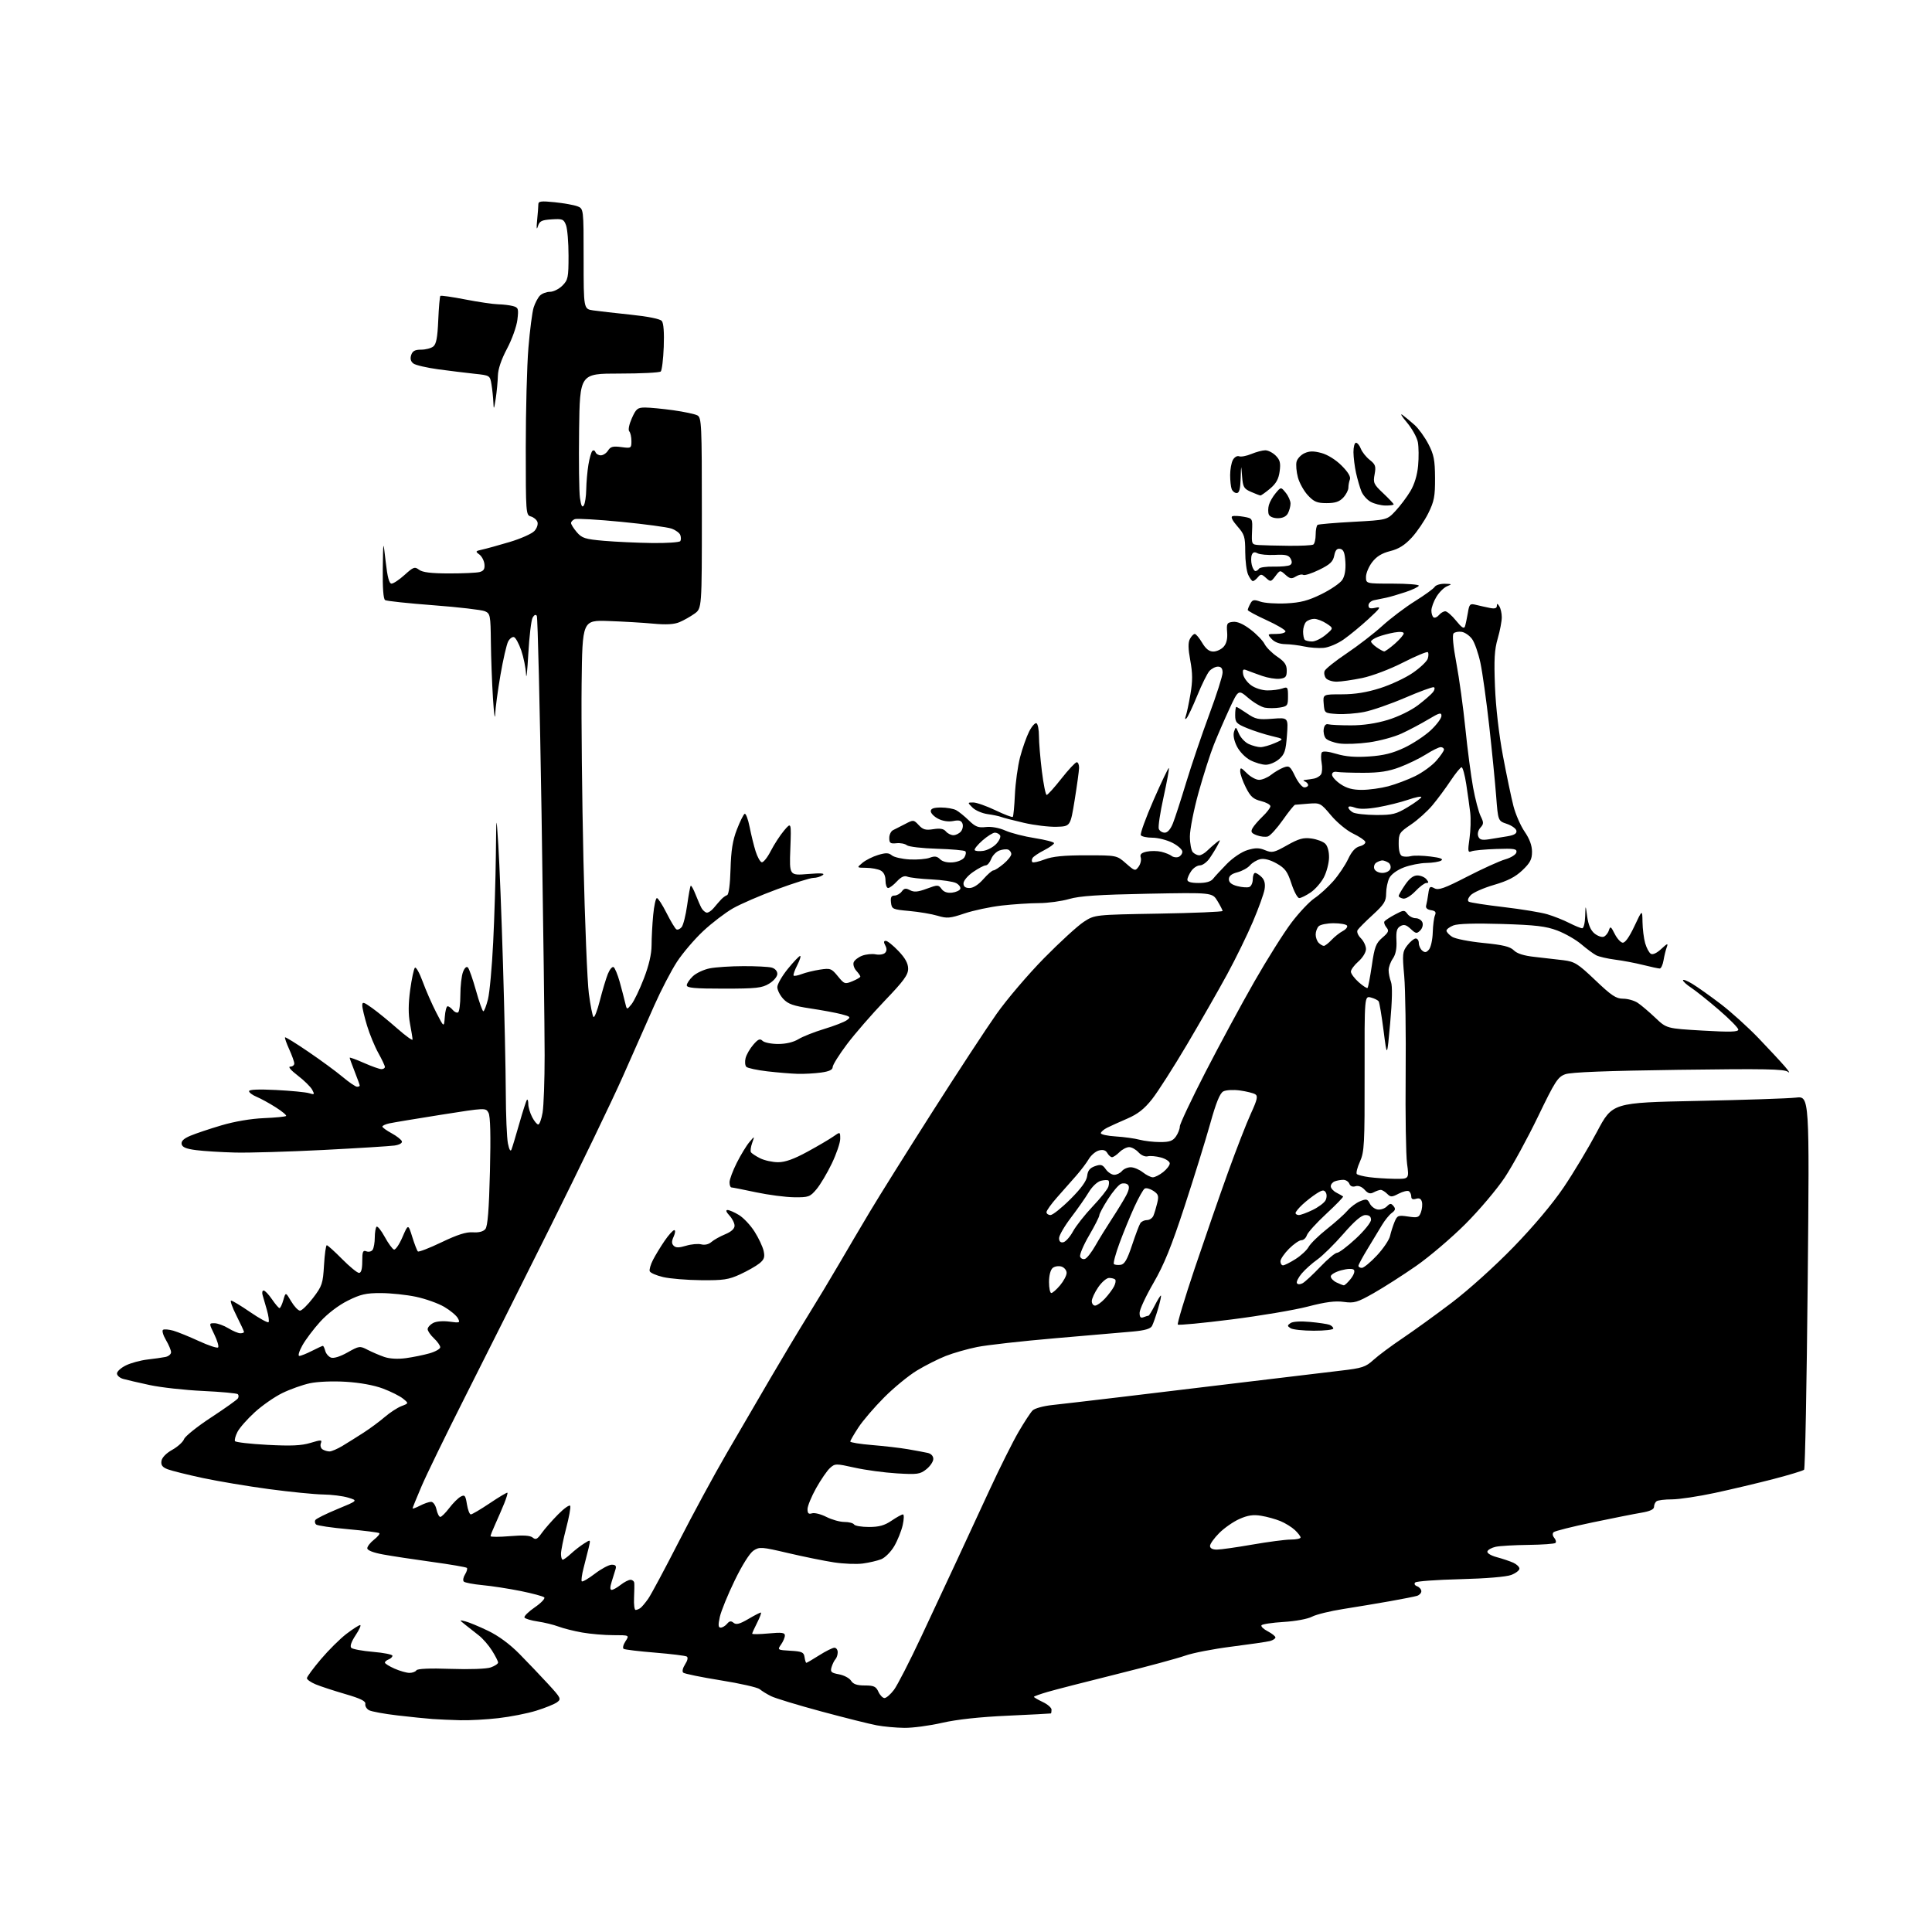 <?xml version="1.0" encoding="UTF-8" standalone="no"?>
<svg 
  version="1.1" 
  xmlns="http://www.w3.org/2000/svg" 
  xmlns:xlink="http://www.w3.org/1999/xlink" 
  xmlns:svg="http://www.w3.org/2000/svg"
  xmlns:rdf="http://www.w3.org/1999/02/22-rdf-syntax-ns#"
  xmlns:cc="http://creativecommons.org/ns#"
  xmlns:dc="http://purl.org/dc/elements/1.1/"
  viewBox="0 0 768 768"
  width="768"
  height="768"
>
<style>svg {background-color: white; }</style>"
<path stroke="none" fill="black" fill-rule="evenodd" d="M359.50,686.85C356.20,686.81 351.25,686.36 348.50,685.84C345.75,685.33 335.85,682.85 326.50,680.33C317.15,677.81 308.15,675.08 306.50,674.25C304.85,673.43 302.82,672.18 302.00,671.48C301.18,670.78 294.20,669.19 286.50,667.96C278.80,666.72 272.10,665.35 271.60,664.91C271.08,664.44 271.40,663.05 272.34,661.60C273.32,660.10 273.59,658.86 273.00,658.50C272.46,658.17 266.80,657.47 260.42,656.95C254.04,656.43 248.41,655.76 247.92,655.45C247.43,655.15 247.74,653.79 248.63,652.45C250.23,650.00 250.23,650.00 243.80,650.00C240.26,650.00 234.70,649.53 231.43,648.95C228.17,648.38 223.93,647.31 222.00,646.58C220.07,645.86 216.37,644.95 213.77,644.57C211.17,644.19 208.80,643.49 208.50,643.00C208.20,642.52 210.03,640.70 212.57,638.95C215.11,637.21 216.80,635.42 216.34,634.98C215.88,634.54 211.68,633.41 207.00,632.46C202.32,631.52 195.50,630.46 191.83,630.12C188.16,629.77 184.80,629.14 184.37,628.70C183.93,628.27 184.15,626.99 184.86,625.86C185.56,624.73 185.89,623.56 185.59,623.26C185.29,622.96 179.08,621.89 171.77,620.89C164.47,619.89 155.69,618.55 152.25,617.92C148.34,617.20 146.00,616.28 146.00,615.46C146.00,614.74 147.19,613.21 148.65,612.06C150.11,610.91 151.08,609.74 150.79,609.46C150.51,609.18 144.93,608.47 138.39,607.88C131.85,607.30 126.11,606.45 125.64,606.00C125.16,605.54 125.04,604.74 125.37,604.22C125.69,603.69 129.64,601.74 134.13,599.88C142.31,596.51 142.31,596.51 138.40,595.33C136.26,594.68 131.76,594.12 128.40,594.08C125.05,594.03 115.38,593.07 106.90,591.94C98.43,590.80 86.55,588.81 80.50,587.51C74.45,586.21 68.23,584.66 66.68,584.07C64.57,583.27 63.94,582.44 64.18,580.78C64.38,579.41 66.02,577.70 68.45,576.34C70.63,575.12 72.75,573.20 73.17,572.06C73.59,570.93 78.44,567.04 83.95,563.44C89.45,559.83 94.24,556.43 94.58,555.87C94.92,555.32 94.90,554.57 94.54,554.21C94.18,553.85 87.95,553.27 80.69,552.93C73.44,552.59 63.90,551.53 59.50,550.58C55.10,549.63 50.38,548.54 49.00,548.15C47.62,547.77 46.50,546.79 46.50,545.98C46.50,545.16 48.10,543.72 50.06,542.76C52.02,541.80 55.85,540.76 58.56,540.44C61.28,540.13 64.51,539.67 65.75,539.42C66.99,539.17 68.00,538.32 68.00,537.54C68.00,536.76 67.08,534.55 65.95,532.65C64.83,530.74 64.31,528.92 64.81,528.62C65.31,528.31 67.15,528.47 68.91,528.97C70.66,529.48 75.23,531.33 79.06,533.10C82.89,534.86 86.33,536.00 86.70,535.63C87.07,535.26 86.40,532.94 85.20,530.48C83.03,526.00 83.03,526.00 85.26,526.00C86.49,526.01 88.97,526.91 90.77,528.00C92.57,529.10 94.71,530.00 95.52,530.00C96.34,530.00 97.00,529.76 97.00,529.47C97.00,529.18 95.64,526.26 93.99,522.97C92.33,519.69 91.38,517.00 91.87,517.00C92.36,517.00 95.78,519.06 99.46,521.59C103.15,524.11 106.42,525.91 106.74,525.59C107.06,525.27 106.77,523.10 106.10,520.76C105.42,518.42 104.65,515.71 104.37,514.75C104.09,513.79 104.29,513.00 104.80,513.00C105.32,513.00 106.81,514.57 108.12,516.49C109.43,518.41 110.77,519.99 111.11,519.99C111.44,520.00 112.13,518.55 112.63,516.79C113.55,513.58 113.55,513.58 115.74,517.29C116.95,519.33 118.53,521.00 119.26,521.00C119.99,521.00 122.33,518.71 124.46,515.92C128.05,511.21 128.37,510.25 128.80,502.92C129.05,498.56 129.55,495.00 129.91,495.00C130.27,495.00 133.01,497.48 136.00,500.50C138.99,503.52 142.01,506.00 142.72,506.00C143.58,506.00 144.00,504.48 144.00,501.39C144.00,497.50 144.26,496.89 145.67,497.43C146.59,497.78 147.71,497.49 148.15,496.78C148.60,496.08 148.98,493.89 148.98,491.92C148.99,489.95 149.31,488.03 149.68,487.65C150.06,487.28 151.52,489.08 152.93,491.67C154.34,494.25 156.00,496.52 156.60,496.72C157.21,496.91 158.73,494.69 159.98,491.78C162.26,486.50 162.26,486.50 163.88,491.69C164.77,494.54 165.77,497.14 166.11,497.46C166.44,497.78 170.67,496.15 175.52,493.82C181.84,490.79 185.35,489.67 187.98,489.86C190.34,490.03 192.11,489.57 192.94,488.57C193.86,487.46 194.38,480.98 194.76,465.71C195.11,451.27 194.93,443.74 194.19,442.36C193.10,440.33 193.10,440.33 175.30,443.14C165.51,444.69 156.26,446.23 154.75,446.56C153.24,446.89 152.00,447.46 152.00,447.83C152.00,448.20 153.66,449.40 155.69,450.50C157.71,451.60 159.54,453.04 159.75,453.69C159.97,454.40 158.77,455.08 156.81,455.37C154.99,455.63 142.25,456.42 128.50,457.13C114.75,457.83 99.00,458.29 93.50,458.16C88.00,458.02 81.03,457.59 78.01,457.20C73.99,456.69 72.44,456.04 72.20,454.79C71.97,453.61 73.05,452.58 75.68,451.48C77.78,450.59 83.33,448.73 88.00,447.35C93.18,445.81 99.77,444.69 104.85,444.48C109.44,444.29 113.43,443.90 113.72,443.62C114.00,443.33 112.15,441.78 109.60,440.17C107.06,438.55 103.63,436.68 101.99,435.99C100.34,435.31 99.00,434.30 99.00,433.75C99.00,433.10 102.84,432.94 109.75,433.29C115.66,433.59 121.56,434.16 122.86,434.56C125.03,435.23 125.13,435.11 124.10,433.18C123.47,432.02 120.88,429.47 118.34,427.53C115.63,425.46 114.39,424.00 115.36,424.00C116.26,424.00 116.99,423.44 116.98,422.75C116.97,422.06 116.06,419.52 114.96,417.10C113.86,414.68 113.12,412.55 113.31,412.36C113.50,412.17 117.67,414.75 122.57,418.09C127.48,421.43 133.61,425.92 136.18,428.08C138.75,430.24 141.34,432.00 141.93,432.00C142.52,432.00 143.00,431.79 143.00,431.54C143.00,431.28 142.10,428.79 141.00,426.00C139.90,423.21 139.00,420.72 139.00,420.48C139.00,420.23 141.53,421.14 144.62,422.51C147.72,423.88 150.87,425.00 151.62,425.00C152.38,425.00 153.00,424.61 153.00,424.13C153.00,423.65 151.83,421.16 150.40,418.60C148.97,416.04 146.95,411.15 145.91,407.73C144.87,404.30 144.01,400.69 144.01,399.70C144.00,398.13 144.51,398.26 147.92,400.70C150.08,402.24 154.58,405.91 157.92,408.85C161.26,411.79 164.00,413.76 164.00,413.24C164.00,412.71 163.54,409.86 162.98,406.91C162.28,403.20 162.30,399.08 163.05,393.52C163.65,389.11 164.50,385.14 164.93,384.69C165.36,384.25 166.75,386.72 168.02,390.19C169.29,393.66 171.72,399.20 173.42,402.50C176.50,408.50 176.50,408.50 176.81,404.25C176.98,401.91 177.48,400.00 177.94,400.00C178.39,400.00 179.31,400.67 179.99,401.49C180.67,402.31 181.63,402.73 182.11,402.43C182.60,402.13 183.00,399.01 183.00,395.51C183.00,392.00 183.47,387.90 184.04,386.40C184.67,384.75 185.44,384.04 185.99,384.59C186.50,385.10 187.94,389.22 189.21,393.75C190.47,398.28 191.78,401.99 192.13,401.99C192.48,402.00 193.30,399.86 193.97,397.25C194.63,394.64 195.57,384.40 196.05,374.50C196.54,364.60 197.01,349.07 197.11,340.00C197.29,323.50 197.29,323.50 198.09,336.00C198.54,342.88 199.37,364.20 199.95,383.40C200.53,402.59 201.03,425.54 201.06,434.40C201.09,443.25 201.47,452.30 201.90,454.50C202.39,456.96 202.93,457.92 203.30,457.00C203.64,456.18 205.05,451.49 206.44,446.60C207.83,441.70 209.20,437.47 209.48,437.18C209.77,436.90 210.00,437.66 210.00,438.88C210.00,440.10 210.69,442.43 211.53,444.05C212.36,445.67 213.46,447.00 213.96,447.00C214.47,447.00 215.24,444.86 215.69,442.25C216.13,439.64 216.50,429.40 216.50,419.50C216.50,409.60 215.95,366.49 215.28,323.70C214.60,280.91 213.75,245.41 213.39,244.82C212.97,244.14 212.36,244.40 211.72,245.53C211.17,246.52 210.40,252.99 210.01,259.91C209.63,266.83 209.22,270.48 209.11,268.00C209.00,265.52 208.14,261.28 207.21,258.57C206.27,255.85 204.97,253.46 204.32,253.26C203.67,253.05 202.63,253.83 202.00,255.00C201.38,256.16 200.00,262.15 198.94,268.31C197.88,274.46 196.93,281.52 196.84,284.00C196.74,286.48 196.34,283.55 195.96,277.50C195.57,271.45 195.20,261.43 195.13,255.23C195.01,244.56 194.88,243.90 192.75,242.97C191.51,242.43 182.33,241.36 172.34,240.60C162.35,239.85 153.68,238.92 153.09,238.55C152.39,238.12 152.06,233.69 152.16,226.19C152.32,214.50 152.32,214.50 153.31,223.25C154.01,229.42 154.70,232.00 155.65,232.00C156.39,232.00 158.73,230.44 160.84,228.53C164.33,225.37 164.86,225.18 166.59,226.49C167.96,227.52 171.36,227.94 178.50,227.95C184.00,227.96 189.48,227.71 190.67,227.39C192.29,226.96 192.77,226.16 192.57,224.25C192.42,222.84 191.50,221.11 190.53,220.40C188.90,219.21 189.00,219.05 191.63,218.48C193.21,218.14 198.13,216.78 202.57,215.46C207.02,214.13 211.46,212.15 212.45,211.06C213.47,209.93 213.97,208.37 213.62,207.44C213.27,206.54 212.09,205.58 210.99,205.29C209.06,204.78 209.00,203.90 209.00,177.94C209.00,163.18 209.47,145.35 210.05,138.30C210.63,131.26 211.57,124.03 212.13,122.24C212.70,120.45 213.83,118.31 214.65,117.49C215.47,116.67 217.26,116.00 218.62,116.00C219.98,116.00 222.20,114.90 223.55,113.55C225.81,111.28 226.00,110.34 226.00,101.61C226.00,96.40 225.55,90.95 225.00,89.51C224.10,87.12 223.59,86.92 219.29,87.20C215.27,87.46 214.47,87.86 213.80,90.00C213.31,91.60 213.20,90.74 213.51,87.61C213.78,84.92 214.00,82.05 214.00,81.22C214.00,79.98 215.10,79.84 220.51,80.39C224.09,80.76 228.14,81.48 229.51,82.00C232.00,82.95 232.00,82.95 232.00,102.89C232.00,122.82 232.00,122.82 235.75,123.38C237.81,123.68 244.56,124.45 250.73,125.09C257.66,125.81 262.40,126.77 263.08,127.60C263.79,128.45 264.07,132.27 263.85,137.89C263.66,142.81 263.12,147.21 262.66,147.67C262.19,148.13 254.77,148.50 246.16,148.50C230.50,148.50 230.50,148.50 230.20,171.00C230.04,183.38 230.19,195.49 230.54,197.92C230.99,201.07 231.43,201.93 232.07,200.92C232.57,200.14 233.00,197.25 233.04,194.50C233.09,191.75 233.47,187.36 233.90,184.74C234.33,182.12 235.04,179.65 235.48,179.24C235.92,178.83 236.47,179.06 236.72,179.75C236.97,180.44 237.92,181.00 238.84,181.00C239.76,181.00 241.06,180.14 241.71,179.09C242.68,177.55 243.68,177.28 246.95,177.72C250.89,178.25 251.00,178.18 251.00,175.33C251.00,173.72 250.61,171.97 250.13,171.45C249.64,170.90 250.08,168.70 251.17,166.25C252.87,162.46 253.44,162.00 256.47,162.00C258.33,162.00 263.36,162.49 267.65,163.08C271.94,163.68 276.25,164.60 277.22,165.12C278.88,166.00 279.00,168.68 279.00,203.97C279.00,241.86 279.00,241.86 276.07,243.95C274.46,245.10 271.77,246.62 270.09,247.32C267.98,248.21 264.83,248.39 259.77,247.92C255.77,247.54 247.78,247.07 242.00,246.87C231.50,246.50 231.50,246.50 231.20,272.00C231.04,286.02 231.37,317.52 231.93,342.00C232.49,366.48 233.46,390.32 234.08,395.00C234.70,399.68 235.52,403.84 235.91,404.26C236.30,404.67 237.44,401.75 238.45,397.76C239.46,393.77 240.89,389.01 241.62,387.18C242.36,385.35 243.39,384.12 243.91,384.45C244.44,384.77 245.52,387.39 246.33,390.27C247.13,393.15 248.09,396.85 248.48,398.50C249.17,401.50 249.17,401.50 251.03,399.21C252.05,397.95 254.26,393.35 255.94,388.99C257.96,383.77 259.00,379.26 259.01,375.78C259.01,372.88 259.30,367.46 259.65,363.75C260.00,360.04 260.67,357.00 261.13,357.00C261.59,357.00 263.32,359.67 264.96,362.93C266.61,366.19 268.36,369.11 268.86,369.42C269.36,369.73 270.31,369.33 270.96,368.55C271.61,367.76 272.60,363.83 273.16,359.81C273.72,355.79 274.35,352.32 274.57,352.10C274.79,351.87 275.67,353.45 276.51,355.60C277.36,357.74 278.41,360.15 278.85,360.94C279.28,361.73 280.15,362.55 280.77,362.76C281.40,362.97 282.71,362.15 283.70,360.96C284.69,359.76 286.05,358.19 286.73,357.48C287.41,356.76 288.45,356.02 289.04,355.82C289.70,355.60 290.23,351.50 290.40,345.48C290.61,338.06 291.25,334.03 292.91,329.77C294.13,326.62 295.52,323.80 295.99,323.51C296.46,323.21 297.36,325.57 297.99,328.74C298.62,331.91 299.69,336.27 300.38,338.44C301.06,340.60 302.14,342.55 302.76,342.75C303.39,342.96 305.01,340.97 306.37,338.32C307.73,335.67 310.13,331.98 311.70,330.13C314.56,326.77 314.56,326.77 314.17,337.40C313.77,348.04 313.77,348.04 321.14,347.44C326.48,347.00 328.09,347.13 327.00,347.90C326.18,348.49 324.52,348.98 323.31,348.98C322.11,348.99 315.68,351.00 309.02,353.45C302.35,355.90 294.40,359.34 291.34,361.09C288.29,362.84 282.96,366.91 279.50,370.15C276.05,373.38 271.36,378.88 269.08,382.37C266.81,385.87 262.78,393.62 260.12,399.61C257.47,405.60 251.81,418.38 247.55,428.00C243.28,437.62 230.36,464.40 218.85,487.50C207.33,510.60 191.88,541.42 184.51,556.00C177.15,570.58 169.52,586.25 167.56,590.84C165.60,595.42 164.00,599.37 164.00,599.61C164.00,599.85 165.33,599.36 166.95,598.53C168.57,597.69 170.56,597.00 171.37,597.00C172.19,597.00 173.13,598.33 173.50,600.00C173.86,601.65 174.55,603.00 175.03,603.00C175.51,603.00 177.12,601.40 178.60,599.45C180.09,597.50 182.13,595.46 183.14,594.93C184.74,594.07 185.05,594.46 185.61,597.97C185.97,600.19 186.66,602.00 187.16,602.00C187.66,602.00 191.06,599.99 194.73,597.53C198.39,595.07 201.53,593.20 201.71,593.38C201.88,593.55 201.32,595.45 200.45,597.60C199.58,599.74 198.00,603.41 196.94,605.74C195.87,608.07 195.00,610.27 195.00,610.64C195.00,611.00 198.44,611.00 202.65,610.65C208.01,610.19 210.73,610.36 211.76,611.21C212.95,612.20 213.60,611.88 215.31,609.46C216.46,607.83 219.40,604.48 221.85,602.00C224.30,599.52 226.48,598.01 226.69,598.63C226.91,599.26 226.17,603.28 225.04,607.57C223.92,611.86 223.00,616.42 223.00,617.69C223.00,618.96 223.31,620.00 223.70,620.00C224.08,620.00 225.54,618.93 226.95,617.63C228.35,616.33 230.70,614.50 232.16,613.58C234.81,611.89 234.81,611.89 234.03,615.20C233.59,617.01 232.68,620.65 231.99,623.29C231.30,625.92 230.98,628.32 231.27,628.61C231.56,628.90 233.91,627.53 236.48,625.57C239.05,623.61 242.07,622.00 243.19,622.00C244.67,622.00 245.09,622.48 244.70,623.75C244.40,624.71 243.71,626.96 243.15,628.75C242.46,630.96 242.47,632.00 243.16,632.00C243.72,632.00 245.33,631.10 246.73,630.00C248.13,628.90 249.88,628.00 250.63,628.00C251.39,628.00 252.06,628.56 252.13,629.25C252.20,629.94 252.16,632.64 252.04,635.25C251.92,637.86 252.20,639.99 252.66,639.98C253.12,639.98 253.97,639.64 254.55,639.23C255.12,638.83 256.54,637.15 257.69,635.50C258.84,633.85 264.30,623.65 269.84,612.82C275.37,602.00 283.90,586.25 288.80,577.82C293.70,569.40 301.52,555.98 306.18,548.00C310.84,540.02 317.58,528.77 321.16,523.00C324.74,517.23 330.30,508.00 333.50,502.50C336.70,497.00 342.28,487.55 345.89,481.50C349.50,475.45 360.63,457.68 370.62,442.00C380.61,426.32 392.09,408.80 396.14,403.06C400.19,397.31 408.68,387.35 415.00,380.92C421.32,374.49 428.45,367.97 430.84,366.43C435.17,363.62 435.17,363.62 460.59,363.18C474.56,362.94 486.00,362.46 486.00,362.12C485.99,361.78 485.07,359.99 483.95,358.14C481.90,354.78 481.90,354.78 456.20,355.27C436.72,355.65 429.17,356.15 425.00,357.37C421.98,358.25 416.57,358.99 413.00,359.00C409.43,359.01 402.75,359.45 398.17,359.97C393.60,360.50 386.94,361.91 383.39,363.11C377.65,365.05 376.46,365.15 372.71,364.03C370.40,363.33 365.35,362.48 361.50,362.13C354.79,361.53 354.49,361.39 354.18,358.75C353.95,356.70 354.30,356.00 355.57,356.00C356.51,356.00 357.81,355.27 358.47,354.37C359.42,353.08 360.08,352.97 361.74,353.86C363.35,354.72 364.85,354.59 368.39,353.28C372.75,351.66 373.04,351.67 374.29,353.38C375.15,354.56 376.57,355.06 378.47,354.84C380.05,354.65 381.52,353.97 381.73,353.32C381.95,352.67 381.21,351.65 380.09,351.05C378.97,350.45 374.55,349.79 370.28,349.58C366.00,349.38 361.70,348.88 360.72,348.49C359.48,347.98 358.21,348.56 356.52,350.38C355.19,351.82 353.62,353.00 353.05,353.00C352.47,353.00 352.00,351.67 352.00,350.04C352.00,348.13 351.31,346.70 350.07,346.04C349.00,345.47 346.41,344.99 344.32,344.97C340.50,344.93 340.50,344.93 342.85,342.98C344.14,341.90 346.94,340.50 349.07,339.86C352.14,338.94 353.26,338.97 354.53,340.02C355.40,340.75 358.58,341.47 361.58,341.64C364.59,341.80 368.20,341.50 369.60,340.96C371.53,340.23 372.51,340.37 373.69,341.55C374.66,342.52 376.57,342.99 378.77,342.80C380.74,342.63 382.77,341.75 383.36,340.80C383.95,339.86 384.11,338.78 383.73,338.40C383.34,338.01 378.25,337.56 372.41,337.39C366.57,337.22 361.21,336.59 360.48,335.99C359.76,335.39 357.90,335.03 356.34,335.20C353.93,335.45 353.50,335.14 353.50,333.11C353.50,331.79 354.18,330.40 355.00,330.00C355.82,329.61 358.00,328.50 359.83,327.54C363.08,325.83 363.21,325.84 365.22,328.00C366.89,329.80 367.97,330.10 371.02,329.61C373.70,329.18 375.12,329.44 376.01,330.51C376.69,331.33 378.03,332.00 379.00,332.00C379.97,332.00 381.31,331.33 381.99,330.51C382.67,329.69 382.94,328.29 382.60,327.39C382.13,326.16 381.21,325.91 378.91,326.37C377.03,326.74 374.74,326.40 372.93,325.46C371.32,324.63 370.00,323.29 370.00,322.47C370.00,321.42 371.15,321.00 374.07,321.00C376.30,321.00 379.00,321.47 380.07,322.04C381.13,322.61 383.41,324.45 385.13,326.13C387.73,328.66 388.88,329.12 391.88,328.76C394.07,328.51 397.14,329.06 399.63,330.16C401.91,331.17 407.19,332.52 411.38,333.17C415.57,333.83 419.00,334.72 419.00,335.16C419.00,335.60 417.23,336.86 415.07,337.97C412.91,339.07 410.84,340.46 410.47,341.05C410.10,341.65 410.06,342.39 410.38,342.71C410.70,343.03 412.89,342.55 415.26,341.64C418.40,340.44 422.86,340.00 431.75,340.00C443.93,340.00 443.93,340.00 447.58,343.20C451.09,346.29 451.28,346.34 452.62,344.51C453.38,343.46 453.76,341.83 453.47,340.89C453.06,339.62 453.67,339.01 455.83,338.54C457.43,338.19 460.04,338.21 461.62,338.59C463.20,338.97 465.06,339.71 465.74,340.25C466.42,340.79 467.66,340.96 468.49,340.64C469.32,340.32 470.00,339.38 470.00,338.55C470.00,337.72 468.22,336.13 466.04,335.02C463.86,333.91 460.29,333.00 458.10,333.00C455.91,333.00 453.84,332.55 453.50,332.00C453.16,331.46 455.45,325.14 458.58,317.98C461.72,310.81 464.45,305.11 464.64,305.31C464.84,305.51 463.89,310.70 462.54,316.84C461.18,322.98 460.32,328.68 460.64,329.50C460.96,330.33 462.02,331.00 463.00,331.00C464.13,331.00 465.33,329.63 466.27,327.25C467.09,325.19 469.46,317.88 471.54,311.00C473.63,304.12 477.73,292.03 480.66,284.12C483.60,276.22 486.00,268.68 486.00,267.37C486.00,265.73 485.43,265.00 484.15,265.00C483.14,265.00 481.61,265.79 480.75,266.75C479.90,267.71 477.72,272.10 475.93,276.50C474.13,280.90 472.22,284.95 471.68,285.50C471.04,286.15 470.94,285.84 471.38,284.59C471.76,283.54 472.58,279.64 473.22,275.92C474.11,270.73 474.10,267.65 473.16,262.57C472.29,257.85 472.25,255.41 473.01,253.99C473.59,252.89 474.46,252.00 474.94,252.00C475.41,252.00 476.73,253.58 477.87,255.50C479.31,257.94 480.65,259.00 482.31,259.00C483.62,259.00 485.46,258.15 486.40,257.11C487.55,255.84 488.01,253.94 487.81,251.36C487.53,247.85 487.74,247.47 490.10,247.20C491.84,247.00 494.17,248.01 497.10,250.24C499.51,252.08 502.03,254.68 502.69,256.01C503.36,257.35 505.61,259.60 507.70,261.02C510.66,263.03 511.50,264.25 511.50,266.55C511.50,269.04 511.06,269.55 508.69,269.82C507.14,270.00 503.99,269.48 501.69,268.68C499.38,267.87 496.67,266.88 495.66,266.47C494.15,265.85 493.88,266.13 494.16,268.01C494.35,269.27 495.74,271.22 497.26,272.35C498.85,273.53 501.61,274.42 503.76,274.45C505.82,274.47 508.51,274.12 509.75,273.68C511.84,272.92 512.00,273.15 512.00,276.80C512.00,280.48 511.78,280.77 508.71,281.27C506.91,281.56 504.23,281.58 502.77,281.30C501.31,281.02 498.35,279.28 496.19,277.43C492.28,274.08 492.28,274.08 488.70,281.79C486.74,286.03 483.97,292.41 482.55,295.97C481.13,299.52 478.40,308.05 476.48,314.91C474.57,321.78 473.00,329.69 473.00,332.50C473.00,335.30 473.54,338.14 474.20,338.80C474.86,339.46 475.98,340.00 476.70,340.00C477.41,340.00 478.81,339.21 479.79,338.25C480.78,337.29 482.43,335.82 483.46,335.00C485.23,333.58 485.26,333.63 484.02,336.00C483.30,337.38 481.85,339.74 480.79,341.25C479.73,342.76 478.02,344.00 476.99,344.00C475.96,344.00 474.41,345.00 473.56,346.22C472.70,347.44 472.00,349.02 472.00,349.72C472.00,350.57 473.51,351.00 476.46,351.00C479.43,351.00 481.35,350.45 482.21,349.34C482.92,348.43 485.40,345.75 487.71,343.39C490.15,340.92 493.62,338.60 495.91,337.91C499.04,336.97 500.55,336.98 502.92,337.97C505.68,339.11 506.45,338.93 511.65,336.00C516.28,333.39 518.10,332.88 521.31,333.32C523.49,333.61 525.98,334.55 526.83,335.41C527.77,336.34 528.36,338.57 528.31,340.96C528.26,343.16 527.34,346.66 526.27,348.73C525.20,350.80 522.84,353.51 521.02,354.75C519.19,355.99 517.15,357.00 516.47,357.00C515.79,357.00 514.40,354.42 513.37,351.26C511.80,346.45 510.86,345.16 507.50,343.25C504.95,341.81 502.59,341.18 501.00,341.53C499.62,341.84 497.78,342.94 496.89,343.98C496.01,345.02 493.76,346.26 491.89,346.75C489.56,347.35 488.50,348.21 488.50,349.50C488.50,350.79 489.55,351.65 491.87,352.25C493.73,352.73 495.86,352.88 496.62,352.59C497.38,352.30 498.00,350.92 498.00,349.53C498.00,348.14 498.42,347.00 498.93,347.00C499.44,347.00 500.61,347.75 501.53,348.67C502.68,349.82 503.04,351.35 502.69,353.52C502.41,355.26 500.32,361.04 498.06,366.35C495.80,371.67 491.20,381.08 487.84,387.26C484.48,393.44 477.32,405.96 471.94,415.07C466.55,424.18 460.27,434.01 457.97,436.92C454.89,440.82 452.31,442.85 448.15,444.65C445.04,445.99 441.42,447.63 440.10,448.29C438.78,448.96 437.65,449.92 437.60,450.44C437.54,450.96 440.20,451.55 443.50,451.75C446.80,451.96 451.07,452.54 453.00,453.06C454.93,453.57 458.61,453.99 461.19,453.99C464.91,454.00 466.21,453.54 467.44,451.78C468.30,450.56 469.00,448.75 469.00,447.77C469.00,446.79 473.57,437.11 479.15,426.25C484.74,415.39 493.49,399.19 498.60,390.25C503.71,381.31 510.36,370.74 513.39,366.75C516.41,362.76 520.52,358.41 522.51,357.07C524.51,355.74 527.87,352.68 529.98,350.29C532.09,347.89 534.75,343.93 535.90,341.49C537.33,338.44 538.79,336.84 540.54,336.40C541.94,336.05 542.92,335.25 542.72,334.63C542.52,334.01 540.32,332.53 537.84,331.34C535.35,330.15 531.45,326.92 529.12,324.14C525.01,319.23 524.77,319.11 520.20,319.46C517.61,319.66 515.19,319.86 514.81,319.91C514.44,319.96 512.24,322.69 509.94,325.97C507.63,329.26 504.96,332.19 504.01,332.50C503.05,332.80 501.06,332.59 499.59,332.03C497.44,331.22 497.11,330.68 497.87,329.26C498.40,328.29 500.22,326.18 501.91,324.56C503.61,322.95 505.00,321.11 505.00,320.49C505.00,319.86 503.31,318.94 501.25,318.43C498.19,317.67 497.08,316.67 495.25,313.04C494.01,310.58 493.00,307.71 493.00,306.65C493.00,304.93 493.28,305.01 495.64,307.36C497.09,308.81 499.28,310.00 500.50,310.00C501.73,310.00 503.86,309.11 505.25,308.02C506.63,306.93 508.87,305.62 510.22,305.10C512.47,304.25 512.87,304.55 514.83,308.58C516.01,311.01 517.65,313.00 518.49,313.00C519.32,313.00 520.00,312.59 520.00,312.08C520.00,311.58 519.44,310.94 518.75,310.66C517.88,310.31 517.96,310.11 519.00,310.00C519.83,309.92 521.35,309.69 522.40,309.49C523.44,309.29 524.67,308.54 525.13,307.82C525.59,307.09 525.70,305.07 525.38,303.31C525.06,301.56 525.08,299.68 525.42,299.13C525.82,298.48 527.89,298.67 531.27,299.68C534.95,300.78 538.80,301.08 544.25,300.71C549.99,300.33 553.62,299.42 558.25,297.23C561.69,295.60 566.41,292.48 568.75,290.29C571.09,288.10 573.00,285.53 573.00,284.57C573.00,283.10 572.19,283.32 567.75,285.98C564.86,287.71 560.10,290.23 557.18,291.58C554.25,292.94 548.42,294.52 544.22,295.10C540.02,295.69 534.69,295.88 532.37,295.53C530.06,295.19 527.64,294.27 527.01,293.51C526.37,292.74 526.00,291.07 526.20,289.81C526.42,288.34 527.09,287.65 528.02,287.92C528.84,288.15 532.88,288.34 537.00,288.34C541.88,288.35 547.01,287.59 551.69,286.17C555.85,284.90 560.89,282.44 563.69,280.32C566.33,278.30 569.03,275.95 569.68,275.08C570.33,274.21 570.45,273.35 569.96,273.18C569.46,273.00 564.31,274.89 558.52,277.38C552.72,279.87 545.40,282.41 542.24,283.02C539.08,283.64 534.25,284.00 531.50,283.82C526.51,283.50 526.50,283.49 526.19,279.75C525.88,276.00 525.88,276.00 533.40,276.00C538.61,276.00 543.29,275.25 548.62,273.55C552.86,272.21 558.71,269.47 561.62,267.46C564.54,265.45 567.21,262.92 567.55,261.83C567.90,260.74 567.91,259.58 567.59,259.25C567.26,258.92 562.83,260.77 557.74,263.36C552.49,266.04 545.48,268.69 541.50,269.52C537.65,270.31 533.09,270.97 531.37,270.98C529.65,270.99 527.73,270.38 527.11,269.63C526.48,268.87 526.23,267.57 526.55,266.73C526.87,265.90 530.82,262.74 535.32,259.73C539.82,256.71 546.20,251.78 549.50,248.78C552.80,245.78 558.65,241.36 562.50,238.96C566.35,236.56 569.86,234.01 570.30,233.30C570.74,232.58 572.54,232.03 574.30,232.06C577.21,232.12 577.30,232.21 575.26,233.03C574.02,233.52 572.11,235.41 571.01,237.22C569.91,239.02 569.01,241.49 569.00,242.69C569.00,243.90 569.40,245.13 569.89,245.43C570.37,245.73 571.33,245.31 572.01,244.49C572.69,243.67 573.82,243.00 574.53,243.00C575.23,243.00 577.17,244.69 578.83,246.75C581.04,249.49 581.98,250.10 582.35,249.00C582.62,248.18 583.13,245.77 583.49,243.65C584.08,240.06 584.32,239.84 586.81,240.46C588.29,240.82 590.74,241.37 592.25,241.67C594.17,242.06 595.00,241.82 595.02,240.86C595.03,239.80 595.25,239.83 596.00,241.00C596.53,241.82 596.98,243.78 596.98,245.35C596.99,246.91 596.27,250.72 595.37,253.81C594.07,258.28 593.85,262.18 594.28,272.96C594.60,281.14 595.86,292.04 597.45,300.50C598.90,308.20 600.78,317.17 601.62,320.43C602.46,323.69 604.46,328.27 606.07,330.61C608.02,333.44 609.00,336.10 609.00,338.59C609.00,341.60 608.27,343.00 605.17,345.95C602.38,348.61 599.32,350.18 593.85,351.77C589.73,352.97 585.57,354.81 584.61,355.87C583.50,357.10 583.25,358.04 583.91,358.45C584.49,358.80 590.70,359.76 597.73,360.58C604.75,361.40 612.57,362.69 615.09,363.44C617.62,364.19 621.54,365.74 623.80,366.90C626.07,368.05 628.39,369.00 628.96,369.00C629.53,369.00 630.06,366.86 630.13,364.25C630.27,359.50 630.27,359.50 630.94,364.39C631.40,367.68 632.35,369.87 633.86,371.09C635.09,372.08 636.73,372.66 637.51,372.36C638.29,372.06 639.21,370.92 639.55,369.83C640.11,368.09 640.37,368.24 641.84,371.17C642.75,373.00 644.17,374.60 645.00,374.73C645.97,374.88 647.62,372.59 649.67,368.23C652.84,361.50 652.84,361.50 652.92,366.51C652.96,369.26 653.44,373.05 653.98,374.94C654.52,376.82 655.53,378.71 656.22,379.14C657.00,379.62 658.60,378.88 660.39,377.21C662.82,374.96 663.18,374.84 662.57,376.50C662.16,377.60 661.58,379.96 661.28,381.75C660.98,383.54 660.30,385.00 659.76,385.00C659.23,385.00 656.25,384.36 653.14,383.58C650.04,382.80 645.02,381.85 642.00,381.47C638.98,381.08 635.60,380.30 634.50,379.73C633.40,379.16 630.74,377.19 628.58,375.35C626.42,373.52 622.15,371.07 619.08,369.91C614.51,368.18 610.50,367.71 597.00,367.29C586.33,366.97 579.53,367.17 577.75,367.87C576.24,368.46 575.00,369.40 575.00,369.95C575.00,370.50 576.01,371.60 577.25,372.40C578.49,373.19 584.08,374.29 589.67,374.84C597.48,375.61 600.29,376.29 601.78,377.78C603.08,379.08 605.80,379.93 610.10,380.39C613.62,380.77 618.74,381.36 621.48,381.70C625.96,382.26 627.23,383.05 634.17,389.66C640.59,395.78 642.43,397.00 645.21,397.00C647.05,397.00 649.67,397.74 651.03,398.65C652.39,399.55 655.52,402.22 658.00,404.56C662.50,408.84 662.50,408.84 676.75,409.67C687.75,410.31 691.00,410.22 691.00,409.28C691.00,408.61 687.51,405.07 683.25,401.41C678.99,397.75 674.04,393.80 672.26,392.63C670.48,391.46 669.02,390.13 669.01,389.67C669.01,389.21 670.69,389.86 672.75,391.11C674.81,392.36 679.88,395.96 684.00,399.10C688.12,402.24 694.88,408.35 699.02,412.66C703.16,416.97 707.88,422.06 709.52,423.96C711.16,425.87 711.70,426.81 710.72,426.06C709.26,424.95 701.49,424.81 667.22,425.27C638.68,425.66 624.46,426.21 622.21,427.03C619.25,428.10 618.16,429.80 611.38,443.86C607.23,452.46 601.30,463.32 598.21,468.00C595.11,472.68 588.06,481.02 582.54,486.54C577.02,492.06 568.19,499.58 562.93,503.24C557.67,506.90 550.08,511.75 546.07,514.03C539.50,517.75 538.33,518.10 534.14,517.52C530.75,517.05 526.87,517.56 519.84,519.39C514.53,520.77 500.87,523.07 489.49,524.51C478.11,525.95 468.53,526.86 468.20,526.54C467.88,526.21 470.90,516.17 474.91,504.22C478.93,492.28 484.89,475.07 488.16,466.00C491.43,456.93 495.51,446.43 497.24,442.67C499.79,437.10 500.11,435.69 498.98,434.99C498.22,434.52 495.48,433.84 492.89,433.48C490.24,433.12 487.34,433.28 486.27,433.86C484.92,434.58 483.39,438.35 481.07,446.69C479.25,453.19 474.68,467.95 470.90,479.50C465.64,495.57 462.73,502.73 458.52,510.00C455.49,515.23 453.01,520.56 453.01,521.86C453.00,523.60 453.41,524.05 454.58,523.61C455.45,523.27 456.34,523.00 456.56,523.00C456.78,523.00 457.88,521.20 459.00,519.00C460.12,516.80 461.23,515.00 461.47,515.00C461.70,515.00 461.19,517.36 460.34,520.25C459.49,523.14 458.41,526.22 457.94,527.10C457.34,528.22 455.05,528.88 450.29,529.31C446.56,529.64 432.70,530.84 419.50,531.97C406.30,533.10 392.33,534.67 388.45,535.45C384.57,536.23 378.94,537.84 375.95,539.02C372.95,540.20 367.80,542.80 364.50,544.80C361.20,546.80 355.34,551.60 351.49,555.47C347.63,559.33 343.01,564.71 341.24,567.42C339.46,570.13 338.00,572.65 338.00,573.03C338.00,573.41 341.90,574.04 346.68,574.43C351.45,574.82 357.86,575.56 360.93,576.09C363.99,576.62 367.51,577.27 368.75,577.55C370.13,577.85 371.00,578.78 371.00,579.95C371.00,581.00 369.76,582.84 368.25,584.04C365.74,586.04 364.71,586.18 356.50,585.69C351.55,585.39 344.01,584.37 339.75,583.42C332.26,581.75 331.93,581.75 329.92,583.57C328.78,584.60 326.31,588.20 324.42,591.57C322.54,594.94 321.00,598.69 321.00,599.91C321.00,601.59 321.44,602.00 322.79,601.57C323.77,601.26 326.34,601.90 328.50,603.00C330.66,604.10 333.88,605.00 335.65,605.00C337.43,605.00 339.16,605.45 339.50,606.00C339.84,606.55 342.50,607.00 345.42,607.00C349.43,607.00 351.62,606.39 354.40,604.50C356.43,603.12 358.47,602.00 358.94,602.00C359.41,602.00 359.36,603.91 358.84,606.25C358.31,608.59 356.80,612.35 355.48,614.61C354.16,616.87 351.82,619.22 350.29,619.82C348.75,620.42 345.48,621.19 343.00,621.52C340.52,621.86 335.35,621.65 331.50,621.07C327.65,620.48 319.45,618.81 313.28,617.37C302.70,614.88 301.91,614.83 299.54,616.38C298.03,617.37 295.02,622.14 292.05,628.27C289.31,633.90 286.66,640.41 286.14,642.75C285.43,646.01 285.51,647.00 286.48,647.00C287.18,647.00 288.32,646.32 289.01,645.49C289.96,644.35 290.60,644.25 291.61,645.09C292.64,645.95 294.02,645.59 297.41,643.61C299.85,642.17 302.12,641.00 302.45,641.00C302.77,641.00 302.13,642.78 301.02,644.96C299.91,647.14 299.00,649.15 299.00,649.42C299.00,649.70 301.93,649.65 305.50,649.32C310.74,648.83 312.00,648.99 312.00,650.13C312.00,650.92 311.32,652.53 310.48,653.72C308.98,655.86 309.04,655.90 314.23,656.20C318.82,656.46 319.54,656.79 319.82,658.75C320.00,659.99 320.32,661.00 320.53,661.00C320.75,661.00 323.06,659.65 325.66,658.00C328.26,656.35 330.98,655.00 331.70,655.00C332.41,655.00 333.00,655.81 333.00,656.80C333.00,657.79 332.60,659.03 332.11,659.55C331.62,660.07 330.93,661.49 330.56,662.70C329.99,664.61 330.37,664.98 333.52,665.57C335.51,665.94 337.67,667.09 338.31,668.12C339.16,669.48 340.66,670.00 343.76,670.00C347.36,670.00 348.23,670.40 349.18,672.50C349.81,673.88 350.90,675.00 351.61,675.00C352.32,675.00 354.01,673.54 355.36,671.75C356.71,669.96 361.62,660.40 366.26,650.50C370.90,640.60 377.21,627.10 380.28,620.50C383.34,613.90 389.21,601.25 393.31,592.38C397.41,583.51 402.62,573.08 404.89,569.20C407.16,565.31 409.67,561.47 410.48,560.67C411.28,559.86 414.77,558.90 418.22,558.53C421.67,558.16 433.95,556.73 445.50,555.35C457.05,553.97 479.32,551.29 495.00,549.40C510.68,547.50 527.77,545.45 533.00,544.85C541.52,543.86 542.86,543.42 546.00,540.56C547.92,538.81 553.10,534.96 557.50,532.00C561.90,529.04 570.73,522.67 577.11,517.82C583.75,512.79 594.24,503.34 601.61,495.74C609.63,487.49 617.18,478.50 621.59,471.98C625.49,466.22 631.44,456.28 634.82,449.91C640.96,438.32 640.96,438.32 674.73,437.63C693.30,437.25 710.93,436.66 713.90,436.32C719.30,435.69 719.30,435.69 718.59,509.59C718.20,550.24 717.56,583.83 717.16,584.23C716.76,584.63 711.28,586.30 704.97,587.94C698.66,589.58 688.18,592.06 681.67,593.46C675.16,594.86 667.51,596.01 664.67,596.02C661.83,596.02 659.05,596.36 658.50,596.77C657.95,597.17 657.50,598.17 657.50,598.99C657.50,600.00 655.89,600.75 652.50,601.32C649.75,601.78 640.98,603.52 633.00,605.19C625.02,606.86 618.09,608.60 617.59,609.07C617.05,609.57 617.15,610.48 617.83,611.30C618.47,612.06 618.69,612.98 618.32,613.34C617.96,613.70 613.13,614.05 607.58,614.12C602.04,614.18 596.19,614.52 594.58,614.87C592.98,615.22 591.49,616.04 591.27,616.69C591.04,617.39 592.60,618.35 595.03,619.01C597.31,619.62 600.27,620.62 601.59,621.22C602.92,621.83 604.00,622.88 604.00,623.56C604.00,624.25 602.54,625.37 600.75,626.06C598.79,626.82 590.74,627.49 580.50,627.75C571.15,627.98 563.09,628.57 562.58,629.05C562.04,629.58 562.34,630.19 563.33,630.57C564.25,630.93 565.00,631.81 565.00,632.54C565.00,633.27 564.21,634.10 563.25,634.39C562.29,634.67 557.45,635.63 552.50,636.51C547.55,637.39 539.24,638.77 534.04,639.59C528.83,640.40 523.21,641.78 521.54,642.66C519.81,643.57 514.93,644.47 510.23,644.75C505.68,645.03 501.73,645.63 501.45,646.08C501.17,646.54 502.30,647.62 503.97,648.48C505.64,649.35 507.00,650.44 507.00,650.91C507.00,651.38 506.02,652.02 504.83,652.34C503.63,652.65 496.77,653.65 489.58,654.56C482.38,655.47 474.07,657.08 471.10,658.15C468.13,659.21 455.86,662.53 443.83,665.52C431.80,668.51 419.49,671.67 416.48,672.55C413.47,673.43 411.00,674.31 411.00,674.52C411.00,674.73 412.57,675.65 414.50,676.57C416.43,677.48 418.00,678.85 418.00,679.61C418.00,680.38 417.89,681.06 417.75,681.12C417.61,681.19 409.85,681.59 400.50,682.02C389.42,682.52 380.36,683.51 374.50,684.85C369.55,685.99 362.80,686.89 359.50,686.85zM183.00,683.82C179.43,683.73 174.47,683.51 172.00,683.34C169.53,683.16 163.22,682.52 158.00,681.91C152.78,681.30 147.70,680.37 146.72,679.85C145.74,679.32 145.06,678.20 145.22,677.35C145.43,676.21 143.35,675.19 137.20,673.40C132.64,672.07 127.35,670.34 125.45,669.54C123.55,668.75 122.00,667.65 122.00,667.11C122.00,666.56 124.51,663.16 127.57,659.55C130.63,655.94 135.19,651.42 137.71,649.49C140.23,647.57 142.68,646.00 143.16,646.00C143.64,646.00 142.83,647.82 141.35,650.04C139.66,652.61 139.03,654.43 139.64,655.04C140.16,655.56 144.06,656.28 148.30,656.64C152.53,657.00 156.00,657.69 156.00,658.18C156.00,658.66 155.32,659.32 154.50,659.64C153.68,659.95 153.00,660.53 153.00,660.91C153.00,661.30 154.73,662.38 156.84,663.31C158.95,664.24 161.62,665.00 162.78,665.00C163.93,665.00 165.17,664.54 165.52,663.98C165.92,663.32 170.86,663.11 179.14,663.40C186.68,663.66 193.36,663.42 195.06,662.83C196.68,662.26 198.00,661.39 198.00,660.88C198.00,660.38 196.91,658.23 195.57,656.12C194.24,654.00 191.88,651.29 190.32,650.09C188.77,648.90 186.38,647.01 185.00,645.90C182.50,643.89 182.50,643.89 185.00,644.52C186.38,644.86 190.42,646.54 193.98,648.25C198.12,650.23 202.63,653.55 206.48,657.45C209.79,660.81 214.93,666.20 217.90,669.43C223.01,674.99 223.20,675.38 221.41,676.69C220.38,677.44 216.66,678.95 213.15,680.03C209.65,681.12 202.89,682.45 198.14,682.99C193.39,683.54 186.57,683.91 183.00,683.82zM483.75,615.99C485.26,615.98 491.62,615.08 497.87,613.99C504.12,612.90 510.99,612.00 513.12,612.00C515.25,612.00 517.00,611.63 517.00,611.17C517.00,610.72 515.98,609.39 514.74,608.22C513.49,607.05 510.90,605.45 508.99,604.66C507.07,603.87 503.62,602.91 501.32,602.54C498.20,602.02 496.02,602.34 492.73,603.80C490.30,604.87 486.67,607.39 484.66,609.41C482.65,611.42 481.00,613.73 481.00,614.53C481.00,615.47 482.00,616.00 483.75,615.99zM131.00,576.97C131.82,576.97 134.16,575.96 136.19,574.73C138.22,573.51 141.98,571.15 144.54,569.50C147.10,567.85 150.88,565.06 152.93,563.29C154.97,561.53 157.97,559.58 159.57,558.96C162.50,557.84 162.50,557.84 160.21,555.98C158.95,554.95 155.35,553.15 152.21,551.97C148.68,550.64 143.05,549.62 137.48,549.28C132.28,548.96 126.22,549.21 123.16,549.87C120.24,550.50 115.33,552.25 112.24,553.76C109.15,555.26 104.21,558.70 101.26,561.40C98.31,564.09 95.23,567.59 94.41,569.18C93.59,570.76 93.15,572.43 93.42,572.88C93.70,573.32 99.49,573.99 106.28,574.35C115.69,574.85 119.78,574.67 123.40,573.58C127.71,572.28 128.10,572.30 127.54,573.74C127.21,574.62 127.51,575.71 128.22,576.15C128.92,576.60 130.18,576.97 131.00,576.97zM161.33,539.89C164.18,539.50 168.41,538.64 170.75,537.97C173.09,537.30 175.00,536.21 175.00,535.55C175.00,534.89 173.88,533.29 172.50,532.00C171.12,530.71 170.00,529.07 170.00,528.36C170.00,527.65 170.97,526.55 172.15,525.92C173.41,525.24 176.11,525.02 178.68,525.37C182.79,525.93 182.99,525.85 182.01,524.02C181.43,522.94 179.00,520.91 176.60,519.50C174.19,518.09 169.14,516.29 165.36,515.49C161.59,514.69 155.31,514.03 151.41,514.02C145.48,514.00 143.32,514.50 138.21,517.05C134.52,518.90 130.21,522.19 127.30,525.38C124.66,528.29 121.46,532.54 120.19,534.83C118.90,537.14 118.36,539.00 118.98,539.00C119.58,539.00 121.84,538.10 124.00,537.00C126.16,535.90 128.11,535.00 128.34,535.00C128.58,535.00 129.00,535.90 129.29,536.99C129.58,538.09 130.60,539.29 131.56,539.66C132.63,540.07 135.17,539.29 138.12,537.63C142.79,535.00 143.04,534.97 146.13,536.57C147.88,537.47 150.85,538.75 152.74,539.40C154.88,540.14 158.11,540.32 161.33,539.89zM522.25,528.98C517.99,528.98 513.83,528.53 513.00,527.98C511.67,527.11 511.67,526.88 513.00,525.95C513.89,525.33 517.03,525.13 520.74,525.48C524.17,525.79 527.66,526.31 528.49,526.63C529.32,526.95 530.00,527.62 530.00,528.11C530.00,528.60 526.51,528.99 522.25,528.98zM435.31,519.00C436.04,519.00 437.78,517.76 439.19,516.25C440.60,514.74 442.24,512.55 442.84,511.38C443.44,510.22 443.65,508.98 443.30,508.63C442.95,508.28 441.86,508.00 440.87,508.00C439.88,508.00 437.93,509.68 436.54,511.73C435.14,513.78 434.00,516.26 434.00,517.23C434.00,518.20 434.59,519.00 435.31,519.00zM417.91,514.00C418.41,514.00 419.99,512.62 421.41,510.92C422.83,509.23 424.00,507.01 424.00,505.99C424.00,504.97 423.08,503.84 421.95,503.48C420.83,503.13 419.25,503.38 418.45,504.04C417.59,504.76 417.00,507.02 417.00,509.62C417.00,512.03 417.41,514.00 417.91,514.00zM517.81,510.10C518.74,509.60 521.90,506.67 524.83,503.59C527.76,500.52 530.77,498.00 531.52,498.00C532.27,498.00 535.61,495.48 538.94,492.39C542.27,489.31 545.00,485.93 545.00,484.89C545.00,483.59 544.29,483.00 542.75,483.01C541.20,483.02 538.46,485.36 534.00,490.49C530.42,494.60 525.78,499.17 523.69,500.66C521.59,502.14 518.78,504.66 517.43,506.26C516.09,507.86 515.24,509.58 515.55,510.09C515.90,510.64 516.79,510.64 517.81,510.10zM534.18,510.93C534.55,510.97 535.80,509.80 536.96,508.33C538.20,506.74 538.69,505.29 538.16,504.76C537.62,504.22 535.58,504.31 533.13,504.97C530.86,505.58 529.00,506.67 529.00,507.39C529.00,508.11 530.01,509.18 531.25,509.78C532.49,510.38 533.80,510.90 534.18,510.93zM278.72,508.90C273.10,508.85 266.29,508.29 263.58,507.65C260.88,507.02 258.49,505.97 258.27,505.32C258.05,504.67 258.64,502.64 259.58,500.82C260.52,498.99 262.59,495.59 264.19,493.25C265.79,490.91 267.51,489.00 268.03,489.00C268.54,489.00 268.44,490.13 267.81,491.53C266.94,493.42 266.94,494.34 267.80,495.20C268.65,496.05 269.89,496.05 272.73,495.20C274.82,494.57 277.55,494.33 278.79,494.66C280.16,495.01 281.75,494.64 282.78,493.72C283.73,492.89 286.19,491.50 288.25,490.65C290.69,489.64 292.00,488.45 292.00,487.24C292.00,486.22 291.08,484.39 289.96,483.19C288.66,481.79 288.39,481.00 289.21,481.00C289.92,481.01 291.97,481.90 293.77,483.00C295.57,484.10 298.36,487.07 299.96,489.61C301.57,492.14 303.19,495.59 303.56,497.27C304.10,499.74 303.78,500.68 301.86,502.23C300.56,503.28 297.12,505.23 294.22,506.57C289.66,508.67 287.56,508.99 278.72,508.90zM541.36,504.00C542.11,504.00 544.79,501.79 547.32,499.09C549.85,496.38 552.21,492.90 552.56,491.34C552.92,489.78 553.72,487.25 554.35,485.73C555.42,483.15 555.79,483.00 559.74,483.59C563.55,484.16 564.07,483.99 564.84,481.90C565.31,480.62 565.49,478.76 565.23,477.76C564.90,476.51 564.17,476.13 562.88,476.54C561.61,476.94 561.00,476.65 561.00,475.63C561.00,474.80 560.56,473.85 560.03,473.52C559.50,473.19 557.68,473.63 556.00,474.50C553.24,475.93 552.79,475.93 551.40,474.54C550.55,473.69 549.41,473.00 548.86,473.00C548.32,473.00 547.05,473.44 546.06,473.97C544.70,474.70 543.81,474.45 542.46,472.95C541.35,471.73 539.96,471.19 538.83,471.55C537.68,471.92 536.77,471.55 536.39,470.57C536.06,469.71 534.97,469.00 533.97,469.00C532.98,469.00 531.45,469.27 530.58,469.61C529.71,469.94 529.00,470.82 529.00,471.57C529.00,472.32 530.01,473.46 531.25,474.10C532.49,474.74 533.68,475.43 533.90,475.61C534.11,475.80 531.10,478.91 527.20,482.52C523.30,486.13 519.83,489.97 519.49,491.04C519.14,492.12 518.18,493.00 517.33,493.00C516.49,493.00 514.27,494.53 512.40,496.40C510.53,498.27 509.00,500.52 509.00,501.40C509.00,502.28 509.46,503.00 510.02,503.00C510.58,503.00 512.81,501.88 514.98,500.51C517.15,499.14 519.50,496.96 520.21,495.65C520.92,494.35 524.20,491.14 527.50,488.53C530.80,485.92 534.48,482.63 535.67,481.22C536.87,479.82 539.11,478.14 540.67,477.51C543.16,476.49 543.61,476.60 544.52,478.43C545.09,479.57 546.50,480.64 547.65,480.80C548.81,480.97 550.44,480.42 551.28,479.58C552.57,478.29 552.98,478.27 553.95,479.44C554.84,480.51 554.68,481.12 553.26,482.16C552.25,482.90 550.49,485.07 549.34,487.00C548.20,488.93 545.63,493.17 543.63,496.44C541.63,499.71 540.00,502.75 540.00,503.19C540.00,503.64 540.61,504.00 541.36,504.00zM445.46,502.79C447.03,502.57 448.07,500.77 450.00,494.98C451.38,490.84 452.86,486.90 453.31,486.23C453.75,485.55 454.94,485.00 455.95,485.00C456.96,485.00 458.11,484.21 458.51,483.25C458.91,482.29 459.59,480.02 460.02,478.21C460.70,475.39 460.47,474.70 458.45,473.37C457.15,472.52 455.61,472.12 455.02,472.49C454.43,472.85 452.58,476.15 450.90,479.82C449.22,483.50 446.57,489.96 445.02,494.18C443.46,498.40 442.47,502.13 442.80,502.47C443.14,502.81 444.34,502.95 445.46,502.79zM431.33,500.42C432.11,500.13 433.94,497.77 435.41,495.19C436.87,492.61 439.84,487.80 442.00,484.50C444.16,481.20 446.71,477.03 447.65,475.24C448.83,473.02 449.05,471.65 448.36,470.96C447.79,470.39 446.56,470.23 445.62,470.59C444.67,470.96 442.35,473.68 440.45,476.65C438.55,479.61 437.00,482.51 437.00,483.09C437.00,483.68 435.16,487.30 432.92,491.14C430.67,494.98 429.08,498.77 429.38,499.55C429.68,500.33 430.56,500.72 431.33,500.42zM422.67,493.82C423.59,493.65 425.33,491.70 426.53,489.50C427.74,487.30 431.26,482.84 434.35,479.58C437.44,476.33 440.24,472.81 440.58,471.76C440.91,470.71 440.94,469.60 440.64,469.30C440.34,469.00 438.98,469.04 437.62,469.38C436.21,469.74 434.16,471.66 432.82,473.88C431.55,476.01 428.36,480.56 425.75,483.99C423.14,487.42 421.00,491.10 421.00,492.18C421.00,493.48 421.57,494.04 422.67,493.82zM417.59,483.00C418.47,483.00 422.03,480.15 425.51,476.68C429.83,472.36 431.94,469.43 432.17,467.44C432.41,465.32 433.24,464.28 435.27,463.57C437.61,462.75 438.27,462.94 439.57,464.80C440.42,466.01 441.93,467.00 442.93,467.00C443.94,467.00 445.32,466.32 446.00,465.50C446.68,464.68 448.25,464.00 449.49,464.00C450.72,464.00 452.87,464.90 454.27,466.00C455.67,467.10 457.47,468.00 458.27,468.00C459.07,468.00 460.92,467.07 462.37,465.93C463.81,464.79 465.00,463.23 465.00,462.47C465.00,461.72 463.44,460.66 461.52,460.13C459.61,459.61 457.23,459.39 456.23,459.65C455.19,459.92 453.63,459.24 452.56,458.06C451.53,456.93 449.86,456.00 448.85,456.00C447.83,456.00 446.10,456.90 445.00,458.00C443.90,459.10 442.57,460.00 442.05,460.00C441.53,460.00 440.69,459.26 440.18,458.36C439.55,457.23 438.51,456.91 436.87,457.32C435.56,457.65 433.74,459.18 432.83,460.71C431.92,462.25 429.68,465.22 427.84,467.32C426.00,469.42 422.59,473.29 420.25,475.92C417.91,478.55 416.00,481.22 416.00,481.85C416.00,482.48 416.72,483.00 417.59,483.00zM516.31,483.00C517.03,483.00 519.50,482.10 521.78,480.99C524.07,479.89 526.37,478.17 526.90,477.19C527.44,476.18 527.49,474.79 527.02,474.03C526.32,472.90 525.68,472.97 523.34,474.46C521.78,475.45 519.26,477.41 517.75,478.82C516.24,480.22 515.00,481.74 515.00,482.19C515.00,482.63 515.59,483.00 516.31,483.00zM315.66,475.93C312.27,475.89 305.45,475.00 300.50,473.95C295.55,472.89 291.16,472.03 290.75,472.02C290.34,472.01 290.00,471.09 290.00,469.97C290.00,468.86 291.30,465.37 292.89,462.22C294.48,459.07 296.73,455.37 297.90,454.00C300.01,451.50 300.01,451.50 299.00,454.33C298.44,455.89 298.22,457.55 298.51,458.02C298.80,458.49 300.45,459.58 302.17,460.44C303.90,461.30 307.11,462.00 309.32,462.00C312.13,462.00 315.59,460.76 320.91,457.86C325.09,455.59 329.74,452.85 331.25,451.79C334.00,449.86 334.00,449.86 334.00,452.71C334.00,454.28 332.49,458.69 330.65,462.53C328.81,466.36 326.07,470.96 324.56,472.75C322.00,475.79 321.42,476.00 315.66,475.93zM554.33,468.60C560.16,468.68 560.16,468.68 559.33,462.59C558.87,459.24 558.62,443.23 558.77,427.00C558.92,410.77 558.66,393.23 558.20,388.00C557.41,379.19 557.50,378.30 559.42,375.81C560.57,374.32 562.06,373.09 562.75,373.06C563.44,373.02 564.00,373.84 564.00,374.88C564.00,375.91 564.62,377.27 565.37,377.89C566.41,378.76 567.05,378.65 568.06,377.43C568.79,376.55 569.46,373.50 569.54,370.66C569.63,367.82 570.02,364.75 570.43,363.83C570.97,362.58 570.57,362.07 568.83,361.81C567.35,361.58 566.65,360.91 566.91,359.98C567.14,359.16 567.52,357.05 567.77,355.27C568.16,352.41 568.44,352.16 570.20,353.10C571.82,353.98 574.15,353.15 583.19,348.49C589.25,345.37 596.07,342.27 598.35,341.61C600.68,340.94 602.62,339.71 602.80,338.81C603.07,337.42 601.98,337.24 594.80,337.48C590.24,337.63 585.79,338.05 584.91,338.42C583.51,339.01 583.42,338.39 584.15,333.30C584.60,330.11 584.73,325.48 584.43,323.00C584.14,320.52 583.43,315.46 582.86,311.75C582.29,308.04 581.45,305.00 581.01,305.00C580.56,305.00 578.60,307.41 576.64,310.35C574.69,313.29 571.44,317.68 569.42,320.09C567.40,322.51 563.56,325.96 560.88,327.77C556.29,330.86 556.00,331.31 556.00,335.42C556.00,338.25 556.50,339.98 557.40,340.32C558.18,340.62 559.75,340.62 560.90,340.32C562.05,340.01 565.54,340.09 568.66,340.48C572.56,340.96 573.88,341.46 572.91,342.08C572.13,342.57 569.48,343.00 567.00,343.04C564.52,343.08 560.48,343.88 558.02,344.83C555.36,345.85 553.03,347.55 552.28,349.02C551.59,350.38 551.02,353.14 551.01,355.15C551.00,358.27 550.23,359.50 545.71,363.65C542.79,366.32 540.08,369.05 539.67,369.71C539.24,370.41 539.80,371.80 540.96,372.96C542.08,374.08 543.00,376.02 543.00,377.28C543.00,378.56 541.68,380.71 540.00,382.19C538.35,383.63 537.00,385.46 537.00,386.24C537.00,387.03 538.39,388.91 540.08,390.42C541.78,391.93 543.37,392.96 543.63,392.71C543.88,392.45 544.64,388.43 545.33,383.76C546.40,376.39 546.95,374.95 549.50,372.75C552.00,370.61 552.24,369.99 551.13,368.66C550.41,367.79 550.05,366.73 550.33,366.29C550.61,365.86 552.49,364.62 554.52,363.54C557.99,361.69 558.29,361.67 559.47,363.29C560.16,364.23 561.64,365.00 562.75,365.00C563.87,365.00 565.08,365.75 565.43,366.68C565.79,367.62 565.41,369.02 564.56,369.87C563.20,371.23 562.80,371.16 560.77,369.26C559.01,367.61 558.09,367.36 556.68,368.15C555.26,368.96 554.92,370.21 555.11,373.91C555.28,377.06 554.80,379.44 553.68,381.04C552.76,382.36 552.00,384.44 552.00,385.66C552.00,386.87 552.42,388.98 552.94,390.33C553.54,391.91 553.42,397.75 552.62,406.65C551.37,420.50 551.37,420.50 550.00,409.76C549.24,403.85 548.37,398.59 548.05,398.08C547.74,397.58 546.34,396.87 544.94,396.52C542.40,395.88 542.40,395.88 542.45,426.71C542.50,454.94 542.34,457.89 540.59,461.78C539.54,464.11 538.99,466.32 539.36,466.70C539.73,467.07 541.94,467.63 544.27,467.94C546.60,468.25 551.12,468.55 554.33,468.60zM317.11,426.87C314.57,426.80 309.15,426.35 305.06,425.88C300.96,425.40 297.20,424.60 296.68,424.08C296.17,423.57 296.03,422.01 296.38,420.62C296.73,419.23 298.10,416.84 299.44,415.30C301.38,413.05 302.11,412.75 303.13,413.75C303.83,414.44 306.62,415.00 309.33,415.00C312.43,415.00 315.42,414.29 317.38,413.09C319.10,412.04 323.72,410.21 327.65,409.02C331.58,407.84 335.62,406.27 336.63,405.53C338.29,404.31 338.11,404.11 334.47,403.16C332.29,402.59 326.72,401.56 322.11,400.87C315.35,399.85 313.26,399.12 311.36,397.07C310.06,395.67 309.00,393.56 309.00,392.39C309.00,391.23 310.88,387.96 313.18,385.13C315.47,382.31 317.68,380.00 318.07,380.00C318.46,380.00 317.94,381.66 316.91,383.68C315.87,385.71 315.23,387.57 315.48,387.82C315.73,388.07 317.19,387.79 318.72,387.20C320.25,386.61 323.49,385.82 325.93,385.44C330.08,384.81 330.53,384.97 333.05,388.06C335.62,391.21 335.87,391.29 338.87,390.05C340.59,389.34 342.00,388.51 342.00,388.21C342.00,387.90 341.27,386.85 340.38,385.87C339.49,384.88 339.03,383.38 339.35,382.52C339.68,381.67 341.20,380.49 342.72,379.91C344.25,379.33 346.67,379.09 348.10,379.37C349.54,379.66 351.20,379.40 351.81,378.79C352.55,378.05 352.59,377.10 351.92,375.85C351.21,374.53 351.27,374.00 352.12,374.00C352.77,374.00 355.04,375.82 357.15,378.04C359.87,380.90 361.00,382.97 361.00,385.10C361.00,387.53 359.23,389.96 351.70,397.80C346.59,403.14 339.84,410.91 336.70,415.07C333.57,419.23 331.00,423.33 331.00,424.18C331.00,425.26 329.60,425.92 326.36,426.36C323.81,426.71 319.65,426.94 317.11,426.87zM287.75,393.00C276.17,393.00 273.00,392.72 273.00,391.67C273.00,390.95 274.10,389.31 275.45,388.05C276.79,386.79 279.83,385.38 282.20,384.92C284.56,384.46 290.55,384.07 295.50,384.06C300.45,384.04 305.51,384.30 306.75,384.63C308.08,384.99 309.00,386.01 309.00,387.13C309.00,388.20 307.58,389.90 305.75,391.01C302.90,392.75 300.69,392.99 287.75,393.00zM526.25,376.00C526.71,376.00 528.09,374.94 529.30,373.65C530.51,372.36 532.53,370.76 533.78,370.10C535.03,369.44 535.79,368.47 535.47,367.95C535.15,367.43 532.75,367.00 530.14,367.00C527.53,367.00 524.86,367.54 524.20,368.20C523.54,368.86 523.00,370.34 523.00,371.50C523.00,372.66 523.54,374.14 524.20,374.80C524.86,375.46 525.78,376.00 526.25,376.00zM562.62,354.28C560.83,356.15 558.75,357.41 557.75,357.20C556.79,357.01 556.00,356.54 556.00,356.16C556.00,355.78 557.14,353.78 558.54,351.73C560.25,349.21 561.83,348.00 563.41,348.00C564.70,348.00 566.32,348.68 567.00,349.50C567.99,350.70 567.99,351.00 566.99,351.00C566.30,351.00 564.33,352.47 562.62,354.28zM385.40,353.00C386.88,353.00 388.96,351.67 390.87,349.50C392.56,347.57 394.37,346.00 394.89,346.00C395.42,346.00 397.23,344.83 398.92,343.41C400.62,341.99 402.00,340.24 402.00,339.52C402.00,338.80 401.44,338.00 400.75,337.74C400.06,337.48 398.48,337.64 397.24,338.10C395.99,338.57 394.54,340.08 394.01,341.47C393.48,342.86 392.50,344.00 391.83,344.00C391.16,344.00 388.90,345.19 386.80,346.64C384.70,348.09 383.00,350.11 383.00,351.14C383.00,352.44 383.72,353.00 385.40,353.00zM549.50,347.00C550.93,347.00 552.33,346.29 552.68,345.40C553.01,344.52 552.66,343.40 551.90,342.91C551.13,342.43 550.05,342.03 549.50,342.03C548.95,342.03 547.87,342.43 547.10,342.91C546.34,343.40 545.99,344.52 546.32,345.40C546.67,346.29 548.07,347.00 549.50,347.00zM390.88,338.23C392.51,337.99 394.83,336.75 396.03,335.47C397.23,334.19 397.91,332.66 397.55,332.07C397.18,331.48 396.25,331.00 395.48,331.00C394.70,331.00 392.48,332.40 390.54,334.10C388.60,335.81 387.21,337.53 387.46,337.93C387.71,338.34 389.25,338.47 390.88,338.23zM591.89,333.63C593.88,333.33 597.21,332.78 599.30,332.42C601.99,331.96 603.01,331.32 602.80,330.22C602.64,329.37 600.92,328.15 599.00,327.50C595.50,326.33 595.50,326.33 594.74,316.41C594.32,310.96 593.08,298.40 591.98,288.50C590.87,278.60 589.31,267.35 588.49,263.50C587.67,259.65 586.17,255.38 585.15,254.00C584.13,252.62 582.28,251.35 581.03,251.17C579.79,250.98 578.35,251.25 577.83,251.77C577.24,252.36 577.65,256.79 578.93,263.61C580.06,269.60 581.66,281.25 582.50,289.50C583.33,297.75 584.72,308.32 585.57,313.00C586.43,317.68 587.78,322.81 588.57,324.41C589.84,326.98 589.83,327.53 588.48,329.02C587.60,330.00 587.23,331.44 587.62,332.45C588.14,333.81 589.06,334.06 591.89,333.63zM420.00,328.66C416.98,328.75 411.12,328.04 407.00,327.08C402.88,326.13 398.82,325.08 398.00,324.76C397.18,324.43 394.73,323.92 392.56,323.62C390.39,323.31 387.71,322.15 386.59,321.03C384.56,319.00 384.56,319.00 386.88,319.00C388.17,319.00 392.13,320.39 395.69,322.09C399.24,323.79 402.36,324.98 402.60,324.73C402.85,324.49 403.23,320.49 403.44,315.85C403.66,311.22 404.58,304.54 405.49,301.02C406.41,297.50 408.04,292.89 409.11,290.77C410.19,288.66 411.51,287.20 412.04,287.52C412.57,287.85 413.00,290.14 413.00,292.62C413.00,295.09 413.52,301.37 414.16,306.56C414.80,311.75 415.66,316.00 416.07,316.00C416.48,316.00 419.12,313.07 421.93,309.50C424.74,305.93 427.48,303.00 428.02,303.00C428.56,303.00 428.98,304.01 428.95,305.25C428.92,306.49 428.13,312.23 427.20,318.00C425.50,328.50 425.50,328.50 420.00,328.66zM546.95,323.97C553.60,324.00 554.97,323.65 559.70,320.79C562.62,319.02 565.00,317.25 565.00,316.84C565.00,316.44 562.64,316.92 559.75,317.91C556.86,318.90 551.51,320.23 547.85,320.87C543.34,321.65 540.36,321.71 538.60,321.04C537.05,320.45 536.00,320.42 536.00,320.98C536.00,321.48 536.79,322.36 537.75,322.92C538.71,323.48 542.85,323.95 546.95,323.97zM541.40,313.99C544.20,313.98 548.92,313.33 551.87,312.55C554.82,311.76 559.63,309.95 562.55,308.52C565.47,307.09 569.24,304.35 570.93,302.43C572.62,300.50 574.00,298.50 574.00,297.97C574.00,297.43 573.41,297.00 572.70,297.00C571.98,297.00 569.36,298.29 566.89,299.86C564.41,301.43 559.71,303.72 556.44,304.95C552.00,306.63 548.36,307.19 542.00,307.20C537.33,307.20 532.60,307.04 531.50,306.85C530.25,306.63 529.50,307.05 529.50,307.96C529.50,308.76 531.03,310.45 532.90,311.71C535.35,313.36 537.72,314.00 541.40,313.99zM503.18,304.00C501.69,304.00 498.90,303.18 496.98,302.17C495.01,301.13 492.71,298.76 491.68,296.69C490.54,294.42 490.12,292.21 490.55,290.85C491.21,288.76 491.30,288.80 492.48,291.61C493.16,293.23 494.92,295.10 496.40,295.77C497.88,296.45 499.99,297.00 501.08,297.00C502.17,297.00 504.74,296.27 506.78,295.38C510.50,293.77 510.50,293.77 505.48,292.58C502.73,291.93 498.34,290.52 495.74,289.45C491.47,287.69 491.01,287.18 491.00,284.25C491.00,282.46 491.21,281.00 491.46,281.00C491.71,281.00 493.62,282.17 495.71,283.60C499.07,285.91 500.21,286.14 505.81,285.71C512.11,285.22 512.11,285.22 511.58,292.36C511.13,298.43 510.66,299.84 508.47,301.75C507.05,302.99 504.67,304.00 503.18,304.00zM550.22,258.95C550.61,258.98 552.52,257.60 554.47,255.90C556.41,254.19 558.00,252.34 558.00,251.79C558.00,251.17 556.53,251.03 554.25,251.43C552.19,251.79 549.26,252.57 547.75,253.16C546.24,253.76 545.00,254.58 545.00,255.00C545.00,255.42 546.01,256.46 547.25,257.33C548.49,258.19 549.82,258.92 550.22,258.95zM526.16,257.54C524.15,257.72 520.70,257.47 518.50,256.99C516.30,256.51 512.88,256.09 510.90,256.06C508.64,256.02 506.64,255.26 505.50,254.00C503.72,252.03 503.75,252.00 507.35,252.00C509.36,252.00 511.00,251.54 511.00,250.97C511.00,250.41 507.62,248.41 503.50,246.53C499.38,244.65 496.00,242.83 496.00,242.49C496.00,242.15 496.45,241.02 497.01,239.99C497.86,238.38 498.46,238.26 501.03,239.16C502.70,239.74 507.32,240.05 511.32,239.85C517.04,239.56 520.01,238.78 525.32,236.17C529.02,234.34 532.74,231.80 533.58,230.51C534.57,229.00 535.01,226.46 534.81,223.35C534.57,219.68 534.08,218.44 532.74,218.18C531.47,217.94 530.81,218.68 530.38,220.86C529.89,223.28 528.72,224.39 524.40,226.50C521.44,227.95 518.59,228.86 518.05,228.53C517.52,228.20 516.19,228.49 515.10,229.17C513.43,230.21 512.77,230.10 510.98,228.48C508.86,226.57 508.83,226.57 507.00,229.00C505.23,231.35 505.07,231.38 503.22,229.70C501.50,228.14 501.15,228.12 500.02,229.47C499.32,230.31 498.43,231.00 498.04,231.00C497.64,231.00 496.80,229.85 496.16,228.45C495.52,227.05 495.00,222.95 495.00,219.33C495.00,213.39 494.70,212.42 491.85,209.18C489.90,206.95 489.16,205.45 489.91,205.20C490.57,204.98 492.64,205.09 494.52,205.44C497.92,206.07 497.93,206.10 497.71,211.27C497.50,216.39 497.55,216.47 500.50,216.67C502.15,216.78 507.46,216.91 512.30,216.96C517.15,217.01 521.53,216.79 522.05,216.47C522.57,216.15 523.00,214.36 523.00,212.50C523.00,210.64 523.35,208.90 523.78,208.64C524.21,208.37 530.59,207.83 537.97,207.43C551.38,206.70 551.38,206.70 554.74,203.10C556.59,201.12 559.25,197.59 560.65,195.25C562.27,192.53 563.38,188.88 563.72,185.10C564.02,181.85 563.97,177.65 563.62,175.76C563.26,173.87 561.30,170.34 559.25,167.91C557.20,165.49 556.42,164.15 557.52,164.95C558.61,165.75 560.78,167.55 562.34,168.95C563.91,170.35 566.36,173.75 567.80,176.50C569.99,180.71 570.41,182.84 570.45,190.00C570.49,197.29 570.11,199.28 567.78,204.00C566.28,207.03 563.32,211.39 561.20,213.69C558.41,216.72 556.02,218.22 552.62,219.07C549.30,219.91 547.18,221.21 545.45,223.48C544.10,225.24 543.00,227.88 543.00,229.34C543.00,232.00 543.00,232.00 553.50,232.00C559.27,232.00 564.00,232.36 564.00,232.80C564.00,233.23 561.64,234.38 558.75,235.35C555.86,236.31 552.38,237.33 551.00,237.61C549.62,237.89 547.49,238.33 546.25,238.58C545.01,238.83 544.00,239.75 544.00,240.63C544.00,241.84 544.65,242.07 546.75,241.60C549.16,241.06 548.83,241.60 544.00,246.05C540.98,248.83 536.55,252.48 534.16,254.16C531.75,255.86 528.21,257.36 526.16,257.54zM521.59,255.00C522.83,255.00 525.26,253.81 526.98,252.36C530.12,249.72 530.12,249.72 527.31,247.87C525.76,246.85 523.58,246.01 522.45,246.01C521.32,246.00 519.86,246.54 519.20,247.20C518.54,247.86 518.00,249.59 518.00,251.03C518.00,252.48 518.30,253.97 518.67,254.33C519.03,254.70 520.35,255.00 521.59,255.00zM499.05,227.00C499.51,227.00 500.14,226.58 500.46,226.06C500.78,225.54 503.42,225.17 506.33,225.24C509.23,225.30 512.15,225.03 512.81,224.62C513.63,224.11 513.70,223.32 513.05,222.09C512.29,220.67 511.04,220.36 506.84,220.58C503.94,220.72 500.82,220.44 499.89,219.94C498.68,219.29 498.03,219.48 497.60,220.60C497.27,221.46 497.28,223.25 497.61,224.58C497.94,225.91 498.59,227.00 499.05,227.00zM259.19,215.86C265.07,215.94 270.13,215.59 270.44,215.09C270.75,214.59 270.74,213.50 270.42,212.66C270.10,211.82 268.52,210.68 266.91,210.12C265.30,209.56 256.33,208.35 246.99,207.44C237.65,206.53 229.33,206.05 228.50,206.36C227.68,206.68 227.00,207.38 227.00,207.91C227.00,208.45 228.04,210.09 229.30,211.57C231.34,213.93 232.60,214.33 240.05,214.98C244.70,215.38 253.31,215.78 259.19,215.86zM507.93,206.00C506.19,206.00 504.70,205.37 504.36,204.50C504.04,203.67 504.06,201.98 504.40,200.75C504.74,199.51 505.96,197.38 507.11,196.02C509.20,193.53 509.20,193.53 511.10,195.88C512.15,197.17 513.00,199.10 513.00,200.18C513.00,201.25 512.53,203.00 511.96,204.07C511.29,205.32 509.87,206.00 507.93,206.00zM550.75,200.96C548.96,200.94 546.32,200.28 544.89,199.50C543.45,198.72 541.77,196.83 541.16,195.29C540.55,193.76 539.60,190.47 539.05,188.00C538.50,185.53 538.04,181.81 538.02,179.75C538.01,177.69 538.46,176.00 539.02,176.00C539.59,176.00 540.45,177.07 540.95,178.37C541.45,179.67 543.03,181.67 544.48,182.81C546.77,184.61 547.02,185.35 546.43,188.55C545.79,191.93 546.06,192.52 549.87,196.10C552.14,198.25 554.00,200.22 554.00,200.50C554.00,200.77 552.54,200.98 550.75,200.96zM527.36,200.00C523.56,200.00 522.33,199.49 519.92,196.91C518.33,195.21 516.54,192.00 515.94,189.78C515.34,187.55 515.10,184.74 515.40,183.54C515.70,182.33 517.13,180.81 518.56,180.16C520.52,179.26 522.19,179.24 525.30,180.08C527.75,180.74 531.01,182.77 533.32,185.09C535.86,187.62 537.01,189.54 536.61,190.57C536.27,191.45 536.00,192.94 536.00,193.89C536.00,194.84 535.08,196.61 533.96,197.81C532.44,199.44 530.77,200.00 527.36,200.00zM501.04,196.96C500.74,196.94 499.06,196.30 497.31,195.53C494.45,194.29 494.08,193.64 493.74,189.32C493.36,184.50 493.36,184.50 493.18,190.25C493.05,194.41 492.62,196.00 491.61,196.00C490.84,196.00 489.94,195.29 489.61,194.42C489.27,193.55 489.00,191.04 489.00,188.85C489.00,186.66 489.48,183.96 490.08,182.86C490.68,181.74 491.77,181.08 492.55,181.38C493.32,181.68 495.52,181.26 497.44,180.46C499.36,179.66 501.85,179.00 502.97,179.00C504.09,179.00 505.95,179.95 507.12,181.12C508.82,182.82 509.13,184.03 508.68,187.37C508.28,190.43 507.28,192.21 504.86,194.25C503.05,195.76 501.33,196.98 501.04,196.96zM197.05,158.50C196.37,162.82 196.25,163.03 196.12,160.00C196.04,158.07 195.71,154.86 195.38,152.87C194.78,149.24 194.76,149.23 188.64,148.58C185.26,148.22 178.78,147.42 174.23,146.81C169.68,146.19 165.24,145.16 164.36,144.52C163.28,143.73 162.98,142.63 163.44,141.17C163.97,139.53 164.93,139.00 167.38,139.00C169.16,139.00 171.34,138.44 172.22,137.75C173.42,136.81 173.92,134.21 174.21,127.28C174.43,122.21 174.81,117.87 175.05,117.63C175.30,117.39 179.78,118.03 185.00,119.05C190.22,120.06 196.07,120.92 198.00,120.96C199.93,121.00 202.57,121.31 203.87,121.66C206.06,122.25 206.20,122.67 205.67,127.11C205.36,129.75 203.51,134.93 201.55,138.61C199.26,142.92 197.97,146.76 197.91,149.40C197.86,151.66 197.47,155.75 197.05,158.50z" />

</svg>